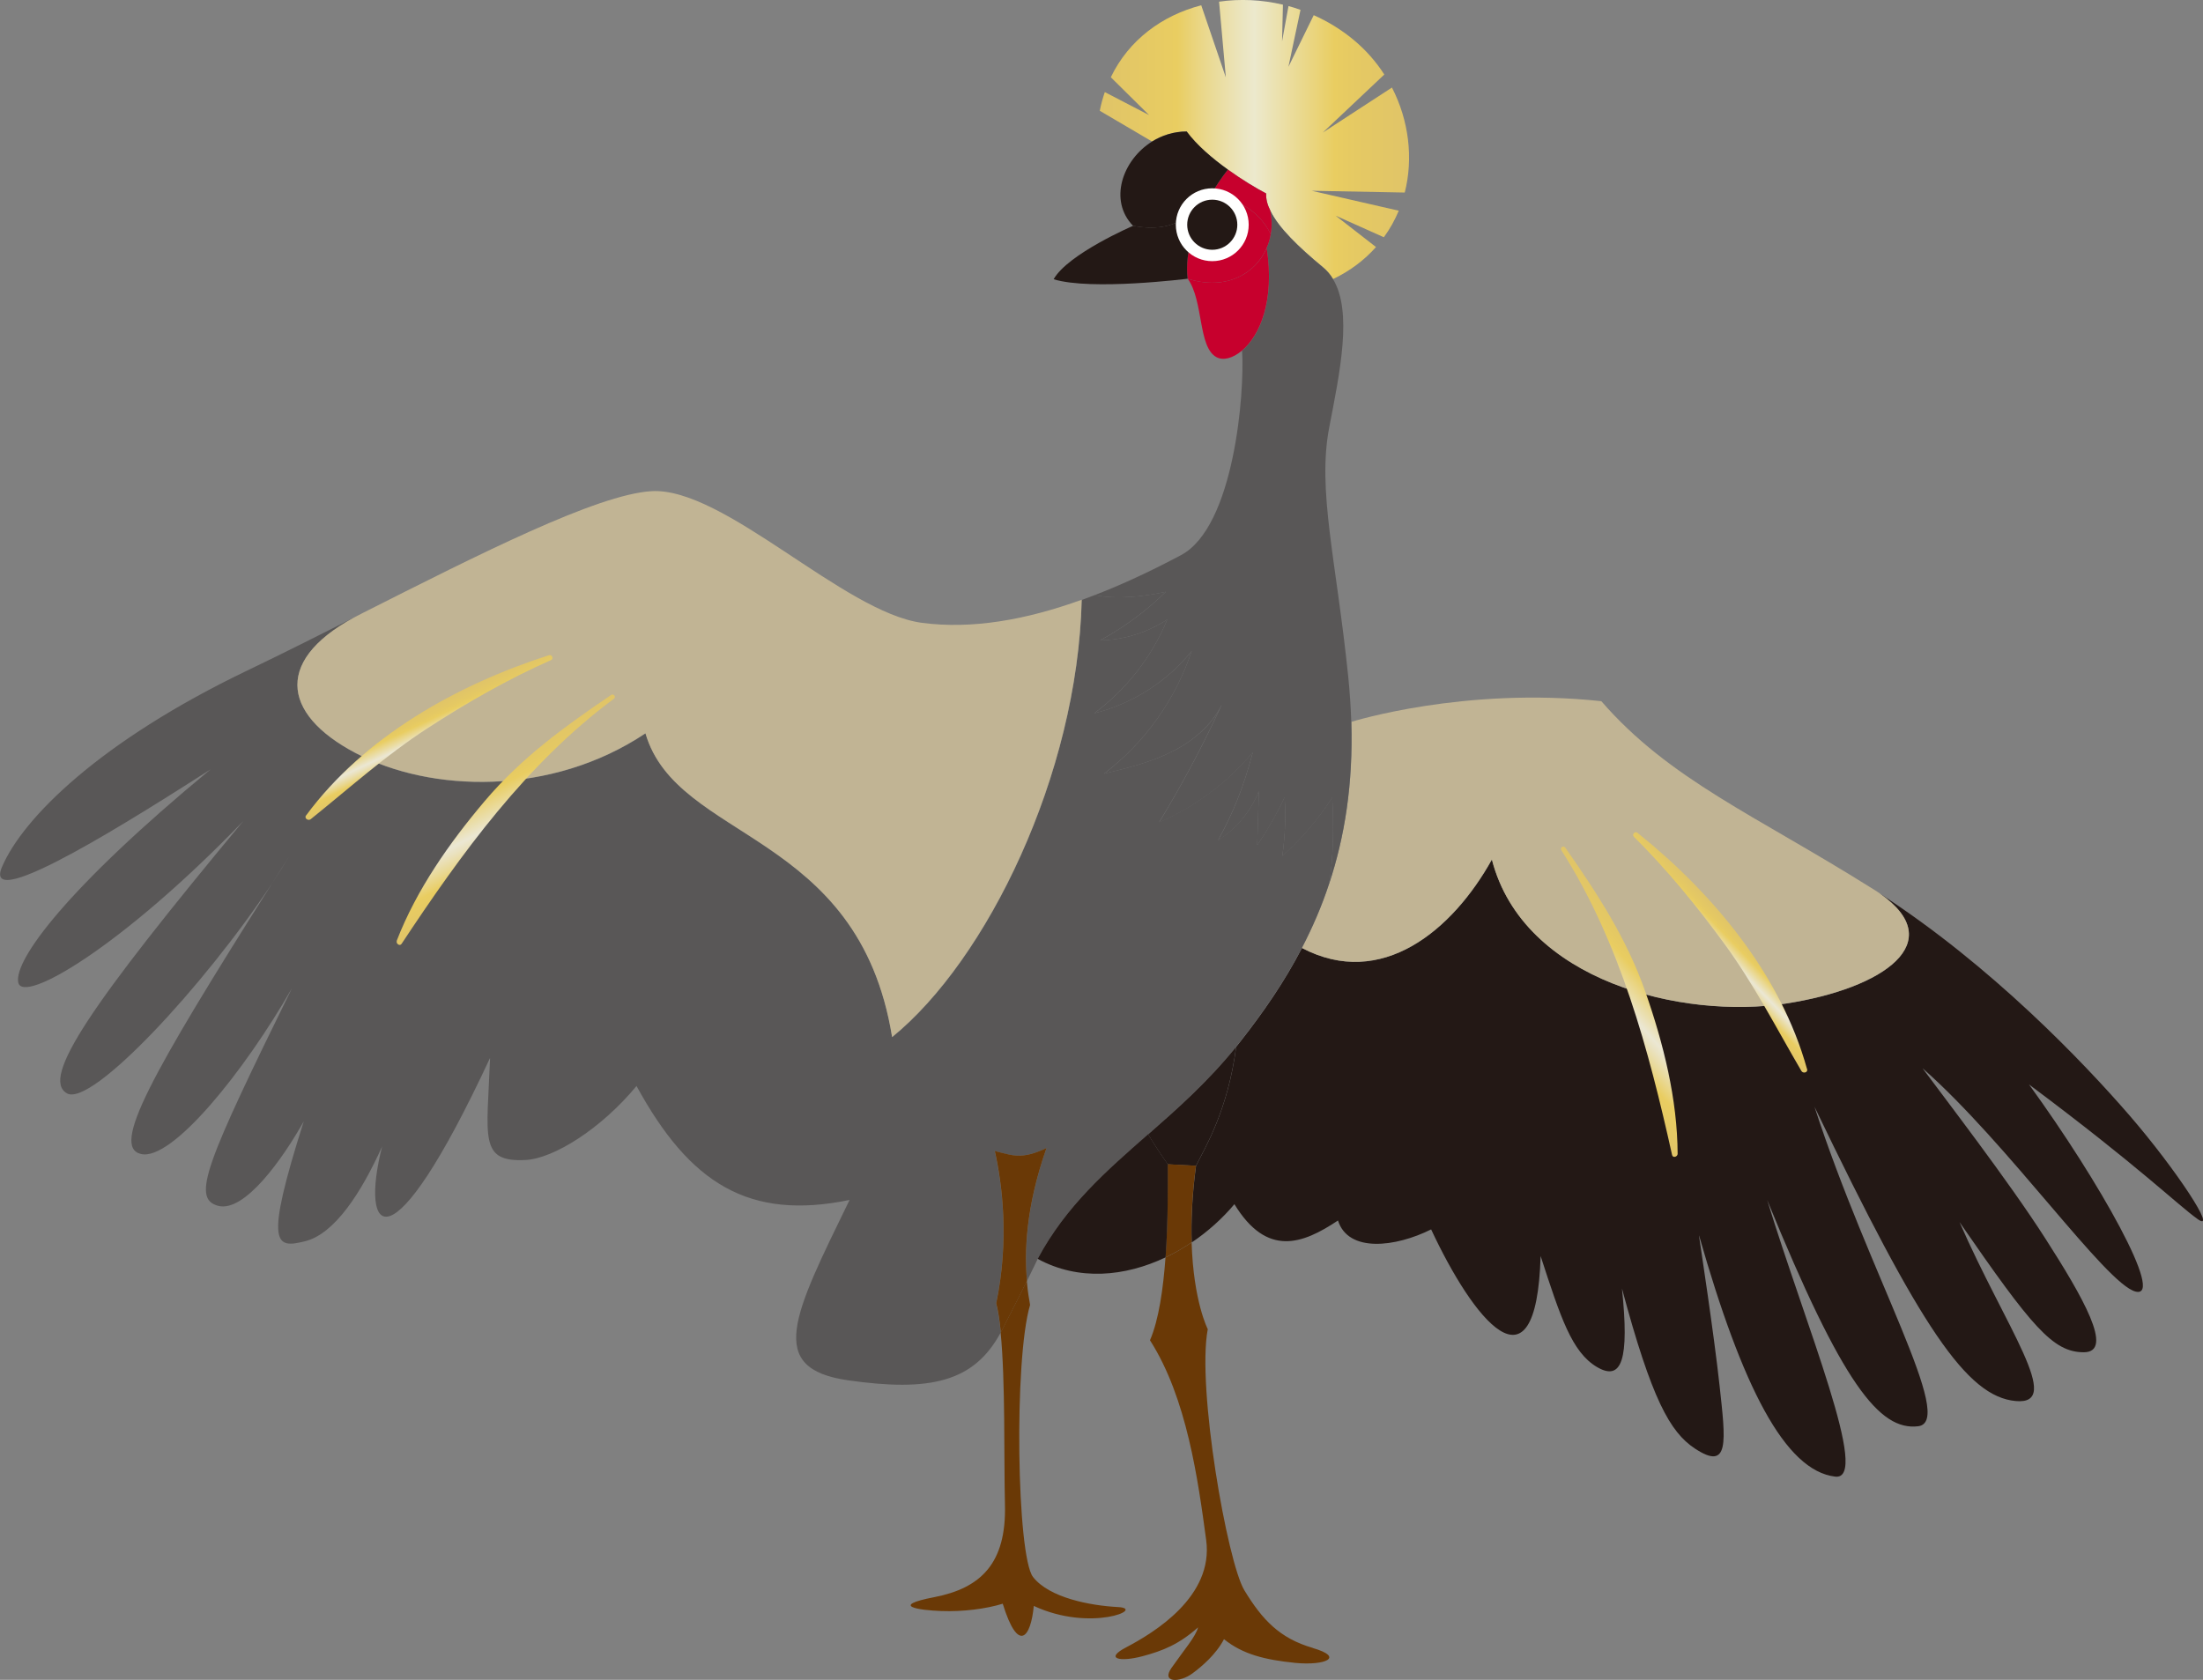 <?xml version="1.0" encoding="UTF-8"?><svg id="_レイヤー_2" xmlns="http://www.w3.org/2000/svg" xmlns:xlink="http://www.w3.org/1999/xlink" viewBox="0 0 249.71 190.46"><rect x="0" y="0" width="249.71" height="190.46" fill="#808080" stroke="none"/><defs><style>.cls-1{fill:#c1b494;}.cls-2{fill:#c7002d;}.cls-3{fill:url(#_新規グラデーションスウォッチ_1);}.cls-4{fill:#231815;}.cls-5{fill:#fff;}.cls-6{fill:#6a3906;}.cls-7{fill:url(#_新規グラデーションスウォッチ_17);}.cls-8{fill:#595757;}.cls-9{fill:url(#_新規グラデーションスウォッチ_17-2);}.cls-10{fill:url(#_新規グラデーションスウォッチ_17-3);}.cls-11{fill:url(#_新規グラデーションスウォッチ_17-4);}</style><linearGradient id="_新規グラデーションスウォッチ_1" x1="124.66" y1="15.82" x2="159.71" y2="15.82" gradientUnits="userSpaceOnUse"><stop offset="0" stop-color="#e0c468"/><stop offset=".25" stop-color="#e9cd61"/><stop offset=".34" stop-color="#ead88d"/><stop offset=".45" stop-color="#ebe4bb"/><stop offset=".5" stop-color="#ece9cd"/><stop offset=".76" stop-color="#e9cd61"/><stop offset=".83" stop-color="#e5c963"/><stop offset="1" stop-color="#e0c468"/></linearGradient><linearGradient id="_新規グラデーションスウォッチ_17" x1="595.28" y1="1187.77" x2="601.24" y2="1187.77" gradientTransform="translate(587.68 1378.48) rotate(-43.9) scale(1 -1)" gradientUnits="userSpaceOnUse"><stop offset="0" stop-color="#e0c468"/><stop offset=".25" stop-color="#e9cd61"/><stop offset=".35" stop-color="#e9d893"/><stop offset=".45" stop-color="#eae2c1"/><stop offset=".5" stop-color="#ebe7d3"/><stop offset=".76" stop-color="#e9cd61"/><stop offset=".83" stop-color="#e5c963"/><stop offset="1" stop-color="#e0c468"/></linearGradient><linearGradient id="_新規グラデーションスウォッチ_17-2" x1="589.02" y1="1273.04" x2="603.44" y2="1273.04" gradientTransform="translate(594.15 1458.03) rotate(-42.08) scale(1 -1)" xlink:href="#_新規グラデーションスウォッチ_17"/><linearGradient id="_新規グラデーションスウォッチ_17-3" x1="-351.73" y1="2504.53" x2="-345.77" y2="2504.53" gradientTransform="translate(-2366.66 832.54) rotate(-115.16)" xlink:href="#_新規グラデーションスウォッチ_17"/><linearGradient id="_新規グラデーションスウォッチ_17-4" x1="-399.29" y1="2559.1" x2="-384.88" y2="2559.1" gradientTransform="translate(-2401.13 904.52) rotate(-116.98)" xlink:href="#_新規グラデーションスウォッチ_17"/></defs><g id="_デザイン"><path class="cls-4" d="M192.58,140.1c.1.71,1.69,11.07,2.34,17.06.67,6.21,1.18,9.73-2.84,7.05-2.77-1.85-4.86-5.53-8.23-18.12.84,8.05,0,10.57-2.84,8.9-2.85-1.69-4.12-5.63-6.38-12.58-.5,16.43-7.71,7.05-12.41-3.02-4.02,2.01-9.39,2.68-10.56-1.01-4.02,2.68-8.05,4.19-11.74-1.85-1.36,1.62-3.01,3.11-4.84,4.34-.08-2.43.04-5.32.49-8.69,1.01-2.02,3.62-6.27,4.55-13.49.15-.19.31-.4.48-.6,2.57-3.27,4.98-6.74,6.98-10.6,9.01,4.73,17.06-1.98,21.53-10.03,3.59,13.86,21.69,18.12,33.32,16.33,11.17-1.72,18.54-6.99,10.67-12.46,12.61,8.15,23.06,19.11,28.29,25.15,5.36,6.21,10.05,13.42,7.71,11.74-2.35-1.68-6.54-5.87-19.11-15.26,8.04,11.07,15.43,24.32,12.08,23.48-3.36-.83-14.42-16.77-24.15-25.32,2.35,3.19,9.73,12.75,13.91,19.29,4.19,6.54,7.89,12.91,4.37,12.91s-5.9-2.9-14.09-14.76c5.2,11.91,11.9,20.8,6.37,20.29-5.53-.5-10.73-8.22-22.81-33.37,6.21,19.12,16.11,35.73,11.74,36.23-4.36.51-8.55-4.69-17.1-25.65,4.36,14.25,11.76,31.84,7.71,31.36-5.7-.67-10.55-10.22-15.42-27.3Z"/><path class="cls-1" d="M213.09,101.32c7.87,5.47.5,10.74-10.67,12.46-11.63,1.79-29.74-2.47-33.32-16.33-4.47,8.05-12.52,14.77-21.53,10.03,1.19-2.3,2.24-4.71,3.1-7.32,1.75-5.26,2.72-11.26,2.51-18.32h.01s12.73-4.01,28.32-2.34c7.72,8.9,17.45,12.92,30.53,21.13.38.22.73.46,1.06.68Z"/><path class="cls-3" d="M157.78,9.93c1.91,3.71,2.44,8,1.45,11.9l-10.55-.2,9.87,2.26c-.44,1.06-1,2.06-1.69,3.01l-5.47-2.45,4.58,3.56c-1.28,1.44-2.89,2.68-4.86,3.63-.3-.52-.69-.97-1.16-1.36-2.79-2.31-5.02-4.47-5.95-6.39-.35-.69-.51-1.34-.48-1.96-1.09-.57-2.71-1.54-4.34-2.71-1.79-1.28-3.57-2.81-4.67-4.32-1.46,0-2.8.44-3.93,1.14l-5.92-3.48c.14-.74.34-1.45.57-2.12l5.02,2.61-4.34-4.29c2.04-4.25,5.85-7.02,10.25-8.16l2.79,8.18-.77-8.59c2.36-.34,4.82-.23,7.24.34l-.1,4.16.73-4c.46.12.91.26,1.36.43l-1.37,6.46,2.87-5.86c1.58.7,3.12,1.64,4.52,2.8,1.38,1.15,2.55,2.48,3.48,3.93l-6.97,6.58,7.83-5.1Z"/><path class="cls-8" d="M138.45,79.95c-1.13,2.3-3.2,4.04-5.48,5.21-2.45,1.26-5.16,1.92-7.84,2.57,4.61-3.49,8.12-8.42,9.94-13.91-2.78,3.47-6.73,5.99-11.05,7.06,3.67-2.71,6.56-6.44,8.29-10.64-2.24,1.48-4.92,2.32-7.62,2.37,2.72-1.48,5.24-3.34,7.45-5.51-2.47.55-5.6.88-8.07.38,3.22-1.24,6.49-2.78,9.8-4.54,6.03-3.21,7.23-18.44,6.92-23.18,1.95-1.65,3.74-5.51,2.79-11.64.21-.49.37-1.01.46-1.54.15-.85.14-1.76-.05-2.66h.01c.93,1.92,3.16,4.08,5.95,6.39.47.39.85.84,1.16,1.36,2.21,3.69.77,10.51-.44,16.78-1.38,7.15.79,15.03,2.15,28.24.18,1.79.29,3.51.35,5.18.21,7.06-.76,13.06-2.51,18.32.5-2.92.5-6.79.35-9.76-1.57,2.46-3.49,4.71-5.67,6.66.32-2.21.42-4.46.27-6.69-.89,1.9-1.94,3.73-3.11,5.46.06-2.05.13-4.1.19-6.16-.9,2.3-2.56,4.29-4.64,5.61,1.83-3.32,2.92-6.14,3.96-10.02-2.85,3.44-6.53,6.2-10.63,7.97,2.61-4.3,4.97-8.72,7.07-13.28Z"/><path class="cls-8" d="M140.11,118.69c-3.2,3.95-6.64,7-9.97,9.92-4.77,4.18-9.31,8.12-12.52,14.13,0,0-.34.73-1.21,2.49-.27-3.1-.19-8.22,2.21-15.06-2.85,1.34-3.86.83-5.87.34.83,3.69,1.68,10.05.16,17.27.22.88.4,2.01.52,3.3-3.03,5.64-8.04,6.74-17.29,5.42-9.39-1.34-6.21-7.37.16-20.45-11.41,2.35-18.11-1.85-24.15-12.92-4.02,4.86-9.38,8.22-12.57,8.39-5.32.27-4.37-2.52-4.03-11.58-11.39,24.49-14.76,19.96-12.24,10.06-2.35,5.2-5.36,9.89-8.72,10.73-3.35.83-4.69.67-.16-13.59-2.35,4.19-6.71,10.4-9.73,9.57-3.02-.84-1.34-4.86,8.39-24.66-5.37,9.39-13.59,19.62-17.11,18.79-3.37-.8.94-8.68,14.88-30.71.67-1.03,1.31-2.03,1.9-3.01-.65,1.04-1.29,2.03-1.9,3.01-7.77,11.73-20.48,25.38-23.26,23.84-3.03-1.69,2.68-10.06,19.96-30.86-13.75,14.26-24.99,20.8-25.49,18.28-.51-2.52,5.53-10.73,21.79-24.15-7.88,5.03-25.99,16.6-23.64,11.07,2.35-5.53,11.07-14.26,27.84-22.3,4.15-1.99,8.55-4.21,12.95-6.43-10.01,5.01-9.2,11.34-.7,15.81,8.49,4.48,22.14,4.93,32.86-2.23,3.59,12.3,24.15,10.96,27.96,34.44,10.73-8.72,21.01-29.74,21.49-49.58.49-.17.97-.36,1.46-.55,2.48.51,5.61.17,8.07-.38-2.21,2.17-4.73,4.03-7.45,5.51,2.7-.05,5.37-.88,7.62-2.37-1.73,4.2-4.62,7.93-8.29,10.64,4.32-1.07,8.27-3.59,11.05-7.06-1.82,5.49-5.33,10.42-9.94,13.91,2.68-.65,5.39-1.31,7.84-2.57,2.29-1.17,4.36-2.91,5.48-5.21-2.1,4.56-4.46,8.99-7.07,13.28,4.1-1.78,7.78-4.53,10.63-7.97-1.04,3.88-2.13,6.7-3.96,10.02,2.08-1.32,3.74-3.31,4.64-5.61-.06,2.06-.13,4.11-.19,6.16,1.17-1.74,2.21-3.56,3.11-5.46.14,2.23.05,4.48-.27,6.69,2.17-1.95,4.09-4.2,5.67-6.66.15,2.97.15,6.83-.35,9.76-.85,2.61-1.91,5.03-3.1,7.32-2,3.86-4.41,7.33-6.98,10.6-.16.2-.32.41-.48.6Z"/><path class="cls-6" d="M148.8,186.85c3.65,1.06,1.42,2.01-1.97,1.69-3.48-.35-5.99-.99-8.09-2.69-.92,1.76-2.57,3.14-3.59,3.89-1.44,1.06-3.54,1.06-2.37-.62,1.5-2.14,2.76-3.57,3.02-4.61-2.17,1.93-4,2.66-6.29,3.27-2.54.68-4.38.31-1.85-1.01,3.14-1.65,9.93-5.75,9.06-12.16-.92-6.79-2.18-16.11-6.37-22.65,1-2.31,1.5-5.85,1.76-9.39,1.03-.49,2.01-1.06,2.96-1.7.2,6.67,1.83,9.83,1.83,9.83-1.26,6.63,2.22,26.43,4.15,29.61,2.01,3.31,3.98,5.44,7.75,6.53Z"/><path class="cls-2" d="M143.99,23.9c.19.9.2,1.81.05,2.66-1.5-3.12-4.81-4.46-6.96-4.2.69-1.2,1.42-2.26,2.1-3.13,1.62,1.17,3.25,2.14,4.34,2.71-.03.62.13,1.27.48,1.96h-.01Z"/><path class="cls-2" d="M143.58,28.1c.94,6.12-.84,9.99-2.79,11.64-1.07.91-2.17,1.16-2.91.75-2.1-1.14-1.44-6.36-3.25-8.89,4.33,1.38,7.69-.55,8.96-3.5Z"/><path class="cls-2" d="M144.04,26.56c-.09.54-.24,1.06-.46,1.54-1.27,2.96-4.63,4.88-8.96,3.5-.39-3.13.89-6.52,2.46-9.25,2.14-.25,5.45,1.09,6.96,4.2Z"/><path class="cls-4" d="M134.51,14.91c1.1,1.5,2.88,3.04,4.67,4.32-.68.86-1.41,1.93-2.1,3.13-1.89,1.74-3.71,4.17-8.64,3.25-2.78-2.84-1.26-7.43,2.14-9.56,1.13-.7,2.47-1.14,3.93-1.14Z"/><path class="cls-4" d="M140.11,118.69c-.93,7.22-3.54,11.47-4.55,13.49l-3.19-.17c-.77-1.08-1.53-2.24-2.23-3.39,3.33-2.92,6.77-5.97,9.97-9.92Z"/><path class="cls-6" d="M132.37,132l3.19.17c-.45,3.37-.57,6.27-.49,8.69-.94.64-1.93,1.21-2.96,1.7.3-4.18.25-8.38.25-10.56Z"/><path class="cls-4" d="M137.08,22.35c-1.56,2.73-2.84,6.12-2.46,9.25,0,0-10.93,1.38-15.19.06,1.62-2.88,9.01-6.06,9.01-6.06,4.94.92,6.75-1.51,8.64-3.25Z"/><path class="cls-4" d="M132.37,132c0,2.18.05,6.38-.25,10.56-4.59,2.18-9.85,2.7-14.5.17,3.21-6,7.75-9.94,12.52-14.13.7,1.15,1.46,2.32,2.23,3.39Z"/><path class="cls-6" d="M126.73,182.21c3.19.16-3.09,2.88-9.55-.13-.34,3.61-1.76,5.44-3.52-.25-1.92.59-4.53.92-6.96.83-2.5-.09-5.97-.58-.77-1.58,5.2-1.02,8.16-3.78,7.98-10.49-.13-5.43.06-13.96-.49-19.51.06-.09.1-.18.15-.27,1.27-2.47,2.18-4.29,2.82-5.57.1,1.23.27,2.14.37,2.71-1.85,6.21-1.51,28.51.34,30.86,1.85,2.35,6.44,3.23,9.63,3.4Z"/><path class="cls-1" d="M122.61,68c-.48,19.84-10.76,40.86-21.49,49.58-3.81-23.48-24.37-22.14-27.96-34.44-10.72,7.16-24.37,6.71-32.86,2.23-8.5-4.47-9.31-10.81.7-15.81,13.36-6.75,26.65-13.49,32.83-13.87,8.23-.5,21.8,13.76,30.69,14.93,5.64.74,11.73-.32,18.09-2.62Z"/><path class="cls-6" d="M118.62,130.17c-2.41,6.85-2.49,11.96-2.21,15.06-.64,1.28-1.55,3.1-2.82,5.57-.05.09-.09.18-.15.27-.12-1.29-.29-2.42-.52-3.3,1.51-7.21.67-13.58-.16-17.27,2.01.5,3.02,1.01,5.87-.34Z"/><circle class="cls-5" cx="137.41" cy="25.48" r="4.13"/><circle class="cls-4" cx="137.41" cy="25.48" r="2.84"/><path class="cls-7" d="M204.83,121.22c-2.98-10.74-10.71-19.99-19.24-26.81-.27-.21-.64.21-.4.45,3.78,3.74,7.22,7.97,10.35,12.26,3.3,4.54,5.83,9.49,8.65,14.31.18.31.76.19.65-.22Z"/><path class="cls-9" d="M190.16,130.82c-.03-6.21-1.61-12.52-3.65-18.35-2.13-6.07-5.44-11.15-9.09-16.37-.2-.28-.62,0-.44.3,6.65,10.43,9.9,22.63,12.55,34.55.08.38.63.21.63-.13Z"/><path class="cls-10" d="M34.7,92.45c6.62-8.96,17.14-14.84,27.55-18.17.32-.1.53.43.21.56-4.86,2.14-9.59,4.86-14.05,7.76-4.71,3.06-8.83,6.78-13.19,10.28-.28.23-.77-.1-.53-.43Z"/><path class="cls-11" d="M44.97,106.66c2.24-5.79,5.98-11.12,9.97-15.83,4.15-4.91,9.07-8.47,14.34-12.04.28-.19.58.23.31.43-9.94,7.37-17.33,17.6-24.07,27.79-.21.32-.67-.03-.54-.35Z"/></g></svg>